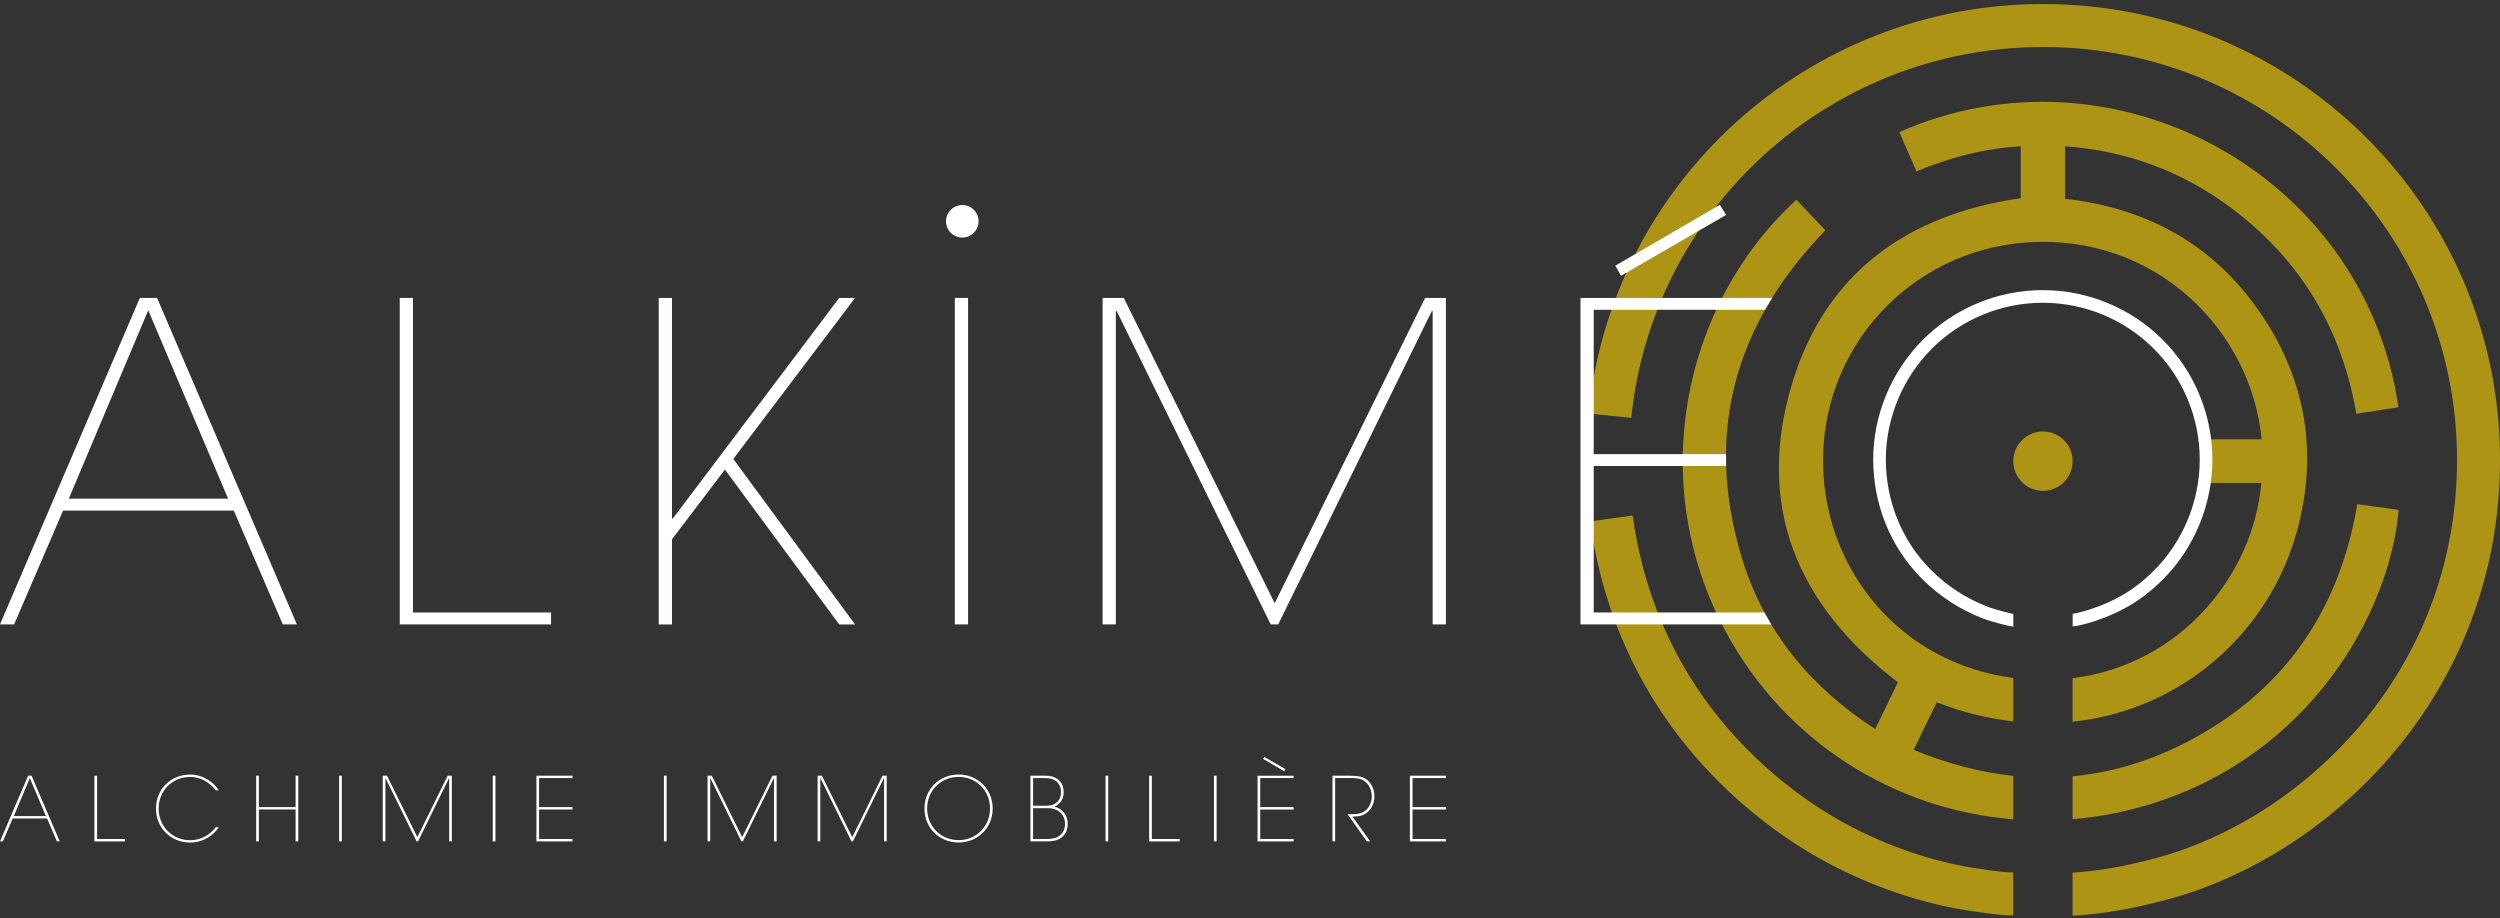 <svg width="392" height="144" viewBox="0 0 392 144" fill="none" xmlns="http://www.w3.org/2000/svg">
<rect x="0" y="0" width="392" height="144" fill="#333333" stroke="none"/>
<g clip-path="url(#clip0_439_4880)">
<path opacity="0.6" d="M315.665 140.167C314.729 140.167 314.026 140.095 313.126 139.999C312.105 139.891 310.785 139.711 308.9 139.411C301.342 138.234 291.023 134.872 281.682 128.365C268.163 118.952 255.761 103.705 252.663 81.289" stroke="#FFD600" stroke-width="6.741" stroke-miterlimit="10"/>
<path opacity="0.6" d="M252.429 65.183C255.904 30.822 284.989 4 320.359 4C358.065 4 388.632 34.489 388.632 72.099C388.632 107.487 362.837 131.307 339.245 137.712C336.376 138.493 333.146 139.231 330.3 139.651C329.154 139.819 328.043 139.945 326.885 140.053C326.266 140.107 325.594 140.197 325 140.197H324.976" stroke="#FFD600" stroke-width="6.741" stroke-miterlimit="10"/>
<path opacity="0.6" fill-rule="evenodd" clip-rule="evenodd" d="M324.988 72.309C324.988 74.878 322.905 76.961 320.335 76.961C317.766 76.961 315.683 74.878 315.683 72.309C315.683 69.739 317.766 67.656 320.335 67.656C322.905 67.656 324.988 69.739 324.988 72.309Z" fill="#FFD600"/>
<path opacity="0.6" d="M369.627 79.056C366.889 95.222 358.665 107.631 344.354 115.567C337.996 119.091 331.537 121.114 324.988 121.72V128.449C329.004 128.113 333.05 127.345 337.054 126.126C362.195 118.454 374.687 96.165 376.116 79.951C373.979 79.656 371.836 79.362 369.621 79.056" fill="#FFD600"/>
<path opacity="0.6" d="M300.063 117.584C301.354 114.924 302.524 112.517 303.683 110.122C307.753 111.701 311.769 112.673 315.677 113.118V106.298C298.124 104.035 286.304 89.616 285.866 73.185C285.374 54.558 299.523 39.334 317.706 38.019C338.02 36.554 353.016 51.862 354.619 68.887H345.422V75.725H354.577C353.334 90.018 342.091 104.203 324.982 106.34V113.166C342.079 111.365 355.759 99.227 360.148 83.342C363.335 71.799 361.817 60.717 355.411 50.572C348.13 39.022 337.42 32.7 323.805 31.17V22.934C333.572 23.648 342.313 26.926 350.039 32.749C360.736 40.817 367.171 51.538 369.476 64.877C371.74 64.529 373.913 64.193 376.08 63.856C370.695 27.076 331.225 5.951 297.812 20.712C298.694 22.735 299.583 24.759 300.507 26.872C305.784 24.668 311.139 23.258 316.854 22.946V31.074C299.007 33.637 286.262 42.84 281.033 60.038C275.198 79.23 281.718 94.88 297.59 106.982C296.461 109.318 295.285 111.743 294.036 114.318C283.831 107.721 276.561 98.89 273.091 87.382C267.196 67.806 272.047 50.752 286.214 36.11C284.665 34.477 283.17 32.899 281.676 31.32C263.775 47.756 258.006 75.707 270.618 99.082C279.905 116.293 297.008 126.973 315.677 128.467V121.654C310.52 121.114 305.316 119.739 300.063 117.584Z" fill="#FFD600"/>
<path d="M2.215 97.906H0L21.929 46.712H24.625L46.554 97.906H44.339L36.661 80.059H9.893L2.215 97.906ZM10.793 78.192H35.766L23.244 48.651L10.787 78.192H10.793Z" fill="white"/>
<path d="M64.755 96.039H86.408V97.906H62.678V46.712H64.755V96.039Z" fill="white"/>
<path d="M105.366 81.301H105.504L131.587 46.712H134.079L114.983 71.967L134.079 97.912H131.587L113.668 73.629L105.366 84.561V97.912H103.289V46.718H105.366V81.307V81.301Z" fill="white"/>
<path d="M151.793 97.906H149.716V46.712H151.793V97.906Z" fill="white"/>
<path d="M199.872 94.586L223.464 46.712H226.718V97.906H224.641V48.783H224.503L200.424 97.906H199.248L175.103 48.783H174.965V97.906H172.888V46.712H176.208L199.872 94.586Z" fill="white"/>
<path d="M277.864 46.712L276.753 48.578H249.895V71.204H270.648V73.071H249.895V96.039H276.657L277.726 97.906H247.818V46.712H277.864ZM269.682 32.112L270.648 33.703L254.182 43.248L253.281 41.657L269.676 32.112H269.682Z" fill="white"/>
<path fill-rule="evenodd" clip-rule="evenodd" d="M153.438 34.7C153.438 36.11 152.292 37.251 150.887 37.251C149.482 37.251 148.336 36.104 148.336 34.7C148.336 33.295 149.482 32.148 150.887 32.148C152.292 32.148 153.438 33.289 153.438 34.7Z" fill="white"/>
<path d="M315.689 97.264C315.521 97.264 312.723 96.627 311.121 95.991C307.909 94.718 304.859 92.833 302.128 90.114C297.176 85.191 294.708 78.624 294.708 72.021C294.708 65.417 297.41 58.772 302.212 53.975C307.015 49.179 313.522 46.484 320.311 46.484C327.101 46.484 333.608 49.179 338.411 53.975C343.213 58.772 345.908 65.285 345.908 72.069C345.908 78.852 343.171 85.474 338.351 90.252C334.977 93.59 331.753 95.241 328.145 96.453C326.819 96.897 325.3 97.234 324.994 97.234" stroke="white" stroke-width="1.981" stroke-miterlimit="10"/>
<path d="M0.45 131.925H0L4.412 121.624H4.953L9.365 131.925H8.921L7.378 128.335H1.993L0.45 131.925ZM2.173 127.957H7.198L4.676 122.014L2.173 127.957Z" fill="white"/>
<path d="M15.224 131.553H19.582V131.931H14.804V121.63H15.224V131.559V131.553Z" fill="white"/>
<path d="M34.302 129.686C33.605 130.868 31.96 132.111 29.805 132.111C26.852 132.111 24.456 129.872 24.456 126.78C24.456 123.689 26.852 121.45 29.805 121.45C32.002 121.462 33.563 122.758 34.314 123.929H33.827C33.437 123.389 32.086 121.84 29.805 121.828C27.074 121.828 24.877 123.929 24.877 126.786C24.877 129.644 27.08 131.745 29.805 131.745C32.212 131.745 33.539 130.1 33.827 129.698H34.302V129.686Z" fill="white"/>
<path d="M40.587 126.553H46.35V121.624H46.77V131.925H46.35V126.925H40.587V131.925H40.166V121.624H40.587V126.553Z" fill="white"/>
<path d="M53.595 131.925H53.175V121.624H53.595V131.925Z" fill="white"/>
<path d="M65.445 131.259L70.194 121.624H70.848V131.925H70.428V122.038H70.398L65.553 131.925H65.319L60.463 122.038H60.433V131.925H60.013V121.624H60.679L65.439 131.259H65.445Z" fill="white"/>
<path d="M77.686 131.925H77.265V121.624H77.686V131.925Z" fill="white"/>
<path d="M89.764 121.624V122.002H84.529V126.553H89.764V126.931H84.529V131.553H89.764V131.931H84.109V121.63H89.764V121.624Z" fill="white"/>
<path d="M104.525 131.925H104.105V121.624H104.525V131.925Z" fill="white"/>
<path d="M116.375 131.259L121.124 121.624H121.778V131.925H121.358V122.038H121.328L116.483 131.925H116.249L111.393 122.038H111.363V131.925H110.943V121.624H111.609L116.369 131.259H116.375Z" fill="white"/>
<path d="M133.634 131.259L138.383 121.624H139.037V131.925H138.617V122.038H138.587L133.742 131.925H133.508L128.652 122.038H128.622V131.925H128.201V121.624H128.868L133.628 131.259H133.634Z" fill="white"/>
<path d="M150.305 121.444C153.258 121.444 155.653 123.683 155.653 126.775C155.653 129.866 153.258 132.105 150.305 132.105C147.351 132.105 144.956 129.866 144.956 126.775C144.956 123.683 147.351 121.444 150.305 121.444ZM150.305 131.733C153.036 131.733 155.233 129.632 155.233 126.775C155.233 123.917 153.036 121.816 150.305 121.816C147.573 121.816 145.376 123.917 145.376 126.775C145.376 129.632 147.573 131.733 150.305 131.733Z" fill="white"/>
<path d="M163.758 121.624C164.634 121.624 165.162 121.762 165.571 122.002C166.519 122.5 166.783 123.449 166.783 124.217C166.783 124.493 166.783 125.832 165.36 126.456V126.486C167.269 127.027 167.42 128.702 167.42 129.188C167.407 130.454 166.795 131.265 165.793 131.691C165.348 131.847 164.802 131.925 164.148 131.925H161.573V121.624H163.758ZM161.987 126.342H163.854C164.466 126.342 164.952 126.27 165.318 126.078C166.183 125.592 166.363 124.878 166.363 124.157C166.363 123.227 165.847 122.542 165.318 122.308C165.024 122.14 164.652 122.014 163.758 122.002H161.987V126.348V126.342ZM161.987 131.553H164.16C164.7 131.553 165.216 131.481 165.637 131.331C166.417 130.995 166.987 130.328 166.999 129.188C166.999 128.155 166.459 127.351 165.607 126.973C165.048 126.739 164.688 126.721 163.854 126.721H161.987V131.553Z" fill="white"/>
<path d="M173.771 131.925H173.35V121.624H173.771V131.925Z" fill="white"/>
<path d="M180.608 131.553H184.966V131.931H180.188V121.63H180.608V131.559V131.553Z" fill="white"/>
<path d="M190.765 131.925H190.345V121.624H190.765V131.925Z" fill="white"/>
<path d="M202.838 121.624V122.002H197.603V126.553H202.838V126.931H197.603V131.553H202.838V131.931H197.183V121.63H202.838V121.624ZM201.553 120.61L201.373 120.928L198.059 119.007L198.251 118.689L201.553 120.61Z" fill="white"/>
<path d="M211.278 121.624C212.881 121.624 213.517 121.762 214.021 122.056C214.856 122.476 215.51 123.605 215.51 124.8C215.564 126.078 214.718 128.017 212.472 128.029L212.07 128.041L214.844 131.925H214.315L211.296 127.663H211.938C212.911 127.663 213.541 127.579 214.219 127.009C214.874 126.324 215.096 125.616 215.096 124.812C215.096 123.923 214.664 122.933 213.871 122.416C213.247 122.014 212.49 121.996 211.284 121.996H209.351V131.925H208.931V121.624H211.284H211.278Z" fill="white"/>
<path d="M226.724 121.624V122.002H221.489V126.553H226.724V126.931H221.489V131.553H226.724V131.931H221.069V121.63H226.724V121.624Z" fill="white"/>
</g>
<defs>
<clipPath id="clip0_439_4880">
<rect width="392" height="144" fill="white"/>
</clipPath>
</defs>
</svg>
